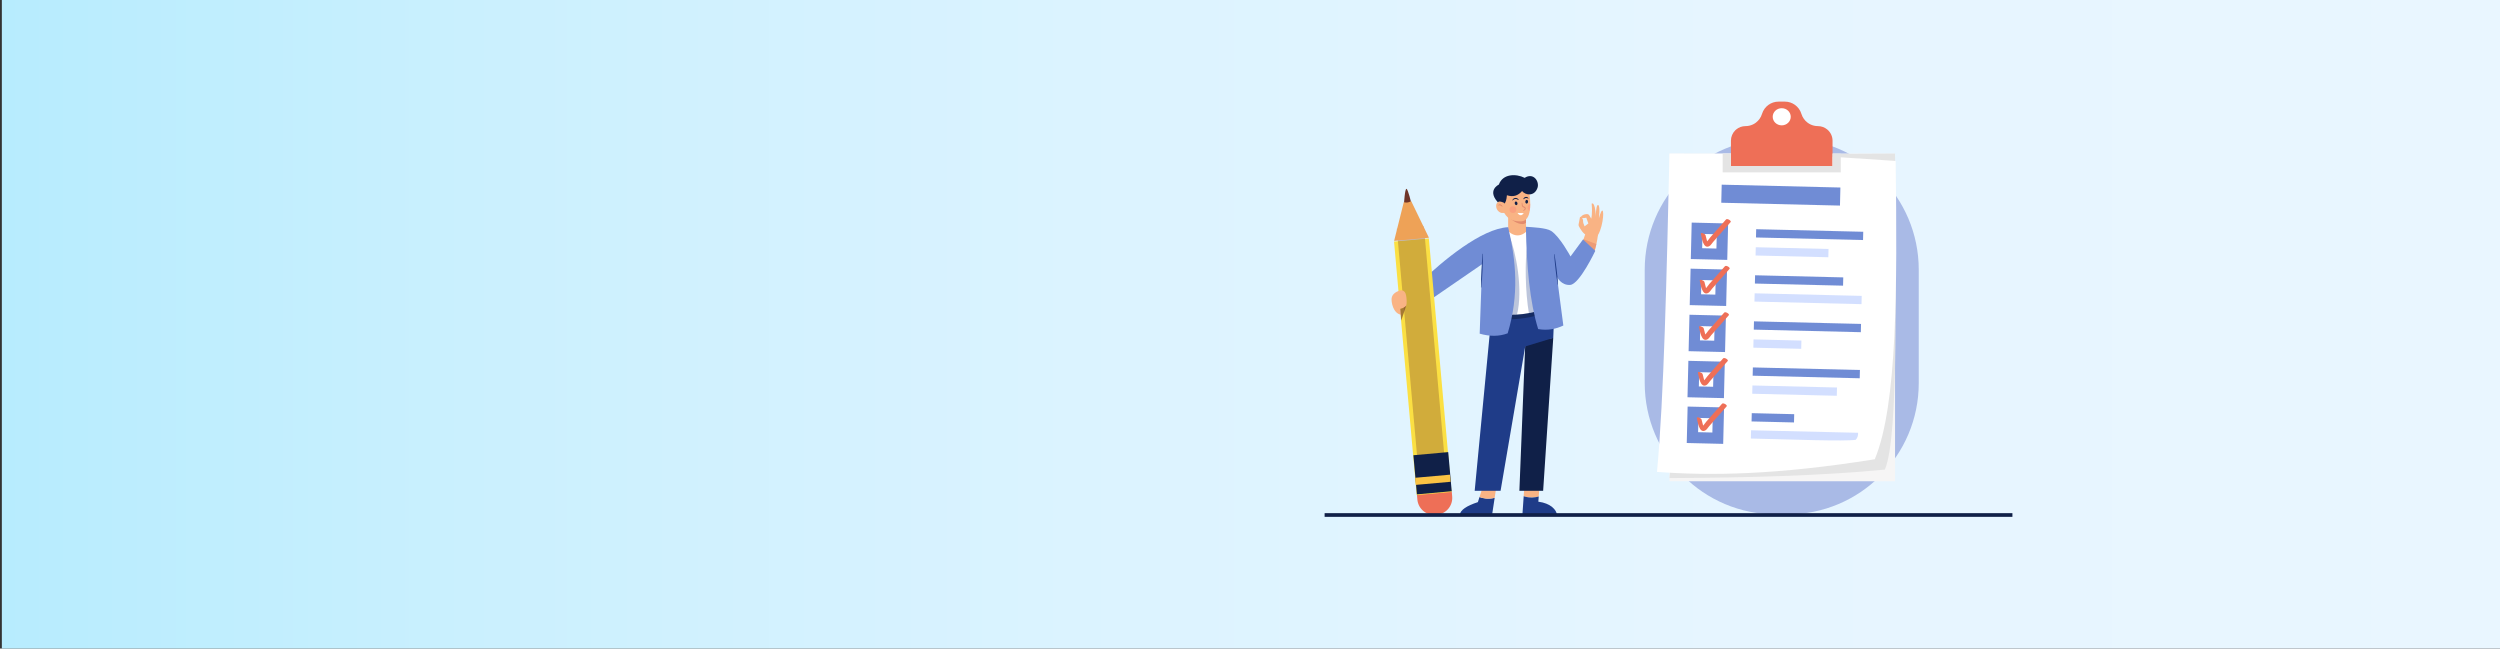 <?xml version="1.0" encoding="UTF-8"?>
<!-- Generator: Adobe Illustrator 27.0.1, SVG Export Plug-In . SVG Version: 6.00 Build 0)  -->
<svg xmlns="http://www.w3.org/2000/svg" xmlns:xlink="http://www.w3.org/1999/xlink" version="1.1" id="Capa_1" x="0px" y="0px" viewBox="0 0 1353 351" style="enable-background:new 0 0 1353 351;" xml:space="preserve">
<rect x="0" y="0" width="1353" height="351" fill="#333333" stroke="none"/>
<style type="text/css">
	.st0{fill:url(#SVGID_1_);}
	.st1{clip-path:url(#SVGID_00000178903044203578971760000009208680497931763381_);}
	.st2{fill:#F2EFF1;}
	.st3{fill:#A9BAE6;}
	.st4{fill:#F6F5F5;}
	.st5{fill:#E4E4E4;}
	.st6{fill:#FFFFFF;}
	.st7{fill:#708CD5;}
	.st8{fill:#D3DFFF;}
	.st9{fill:#FFFFFF;stroke:#708CD5;stroke-width:6;stroke-miterlimit:10;}
	.st10{fill:#EE6F57;}
	.st11{fill:#F9B384;}
	.st12{fill:#1F3C88;}
	.st13{fill:#E28B6D;}
	.st14{fill:#102048;}
	.st15{opacity:0.6;fill:#102048;}
	.st16{opacity:0.3;fill:#1F3C88;}
	.st17{opacity:0.6;fill:#E28B6D;}
	.st18{fill:#6F3428;}
	.st19{fill:#FBE043;}
	.st20{opacity:0.3;fill:none;stroke:#6F3428;stroke-width:8;stroke-miterlimit:10;}
	.st21{fill:#FBC343;}
	.st22{fill:#EEA257;}
	.st23{opacity:0.4;fill:#FC8879;}
	.st24{opacity:0.6;fill:#6F3428;}
	.st25{fill:none;stroke:#102048;stroke-width:2;stroke-miterlimit:10;}
</style>
<linearGradient id="SVGID_1_" gradientUnits="userSpaceOnUse" x1="1" y1="175.5" x2="1353" y2="175.5">
	<stop offset="2.273479e-04" style="stop-color:#B7ECFE"></stop>
	<stop offset="0.186" style="stop-color:#CAF0FE"></stop>
	<stop offset="0.428" style="stop-color:#DBF3FF"></stop>
	<stop offset="0.689" style="stop-color:#E6F5FF"></stop>
	<stop offset="1" style="stop-color:#E9F6FF"></stop>
</linearGradient>
<rect x="1" class="st0" width="1352" height="351"></rect>
<g>
	<g>
		<g>
			<path class="st3" d="M967.34,278.38h-6.13c-39.26,0-71.09-31.83-71.09-71.09v-61.27c0-39.26,31.83-71.09,71.09-71.09h6.13     c39.26,0,71.09,31.83,71.09,71.09v61.27C1038.43,246.55,1006.6,278.38,967.34,278.38z"></path>
			<g>
				<g>
					<rect x="903.52" y="83.12" class="st4" width="122.08" height="177.33"></rect>
					<path class="st5" d="M1025.6,83.12c0.04,69.15,2.27,152.55-5.5,171.02c-34.21,3.33-74.27,4.4-116.58,4.6L919.6,83.65       L1025.6,83.12z"></path>
					<path class="st6" d="M1014.63,248.55c-53.33,8.53-88.97,8.98-117.87,6.84c3.75-39.88,5.25-106.12,6.76-172.26l64.26,0.14       l58.16,3.84C1026.78,155.75,1026.87,219.16,1014.63,248.55z"></path>
				</g>
				<g>
					
						<rect x="931.45" y="100.23" transform="matrix(1 0.024 -0.024 1 2.74 -22.642)" class="st7" width="64.24" height="9.78"></rect>
					<g>
						<g>
							<g>
								
									<rect x="950.18" y="124.24" transform="matrix(1 0.024 -0.024 1 3.247 -23.003)" class="st7" width="57.94" height="4.48"></rect>
								
									<rect x="949.96" y="133.78" transform="matrix(1 0.024 -0.024 1 3.469 -22.777)" class="st8" width="39.38" height="4.48"></rect>
							</g>
							<g>
								
									<rect x="918.11" y="123.23" transform="matrix(1 0.024 -0.024 1 3.317 -21.727)" class="st9" width="13.72" height="13.72"></rect>
								<g>
									<path class="st10" d="M920.51,126.68c0.42,1.62,1.21,8.41,4.61,6.51c0.78-0.44,1.45-1.6,2.03-2.26           c1.05-1.2,2.11-2.39,3.16-3.59c2.11-2.39,4.22-4.79,6.33-7.18c0.54-0.61-1.85-2.15-2.52-1.38           c-1.87,2.13-3.75,4.26-5.62,6.38c-0.94,1.06-1.87,2.13-2.81,3.19c-0.65,0.74-2.15,3.12-3.12,3.33           c0.52,0.17,1.05,0.34,1.57,0.51c0.37,0.3-0.32-1.85-0.33-1.91c-0.26-1-0.52-2-0.78-3           C922.8,126.45,920.19,125.45,920.51,126.68L920.51,126.68z"></path>
								</g>
							</g>
						</g>
						<g>
							<g>
								
									<rect x="949.6" y="149.05" transform="matrix(1 0.024 -0.024 1 3.829 -22.862)" class="st7" width="47.72" height="4.48"></rect>
								
									<rect x="949.37" y="158.93" transform="matrix(1 0.024 -0.024 1 4.063 -22.974)" class="st8" width="57.94" height="4.48"></rect>
							</g>
							<g>
								
									<rect x="917.53" y="148.16" transform="matrix(1 0.024 -0.024 1 3.903 -21.706)" class="st9" width="13.72" height="13.72"></rect>
								<g>
									<path class="st10" d="M919.92,152c0.42,1.62,1.21,8.41,4.61,6.51c0.78-0.44,1.45-1.6,2.03-2.26           c1.05-1.2,2.11-2.39,3.16-3.59c2.11-2.39,4.22-4.79,6.33-7.18c0.54-0.61-1.85-2.15-2.52-1.38           c-1.87,2.13-3.75,4.26-5.62,6.38c-0.94,1.06-1.87,2.13-2.81,3.19c-0.65,0.74-2.15,3.12-3.12,3.33           c0.52,0.17,1.05,0.34,1.57,0.51c0.37,0.3-0.32-1.85-0.33-1.91c-0.26-1-0.52-2-0.78-3           C922.21,151.76,919.6,150.77,919.92,152L919.92,152z"></path>
								</g>
							</g>
						</g>
						<g>
							<g>
								
									<rect x="949.01" y="174.1" transform="matrix(1 0.024 -0.024 1 4.42 -22.962)" class="st7" width="57.94" height="4.48"></rect>
								
									<rect x="948.78" y="183.49" transform="matrix(1 0.024 -0.024 1 4.636 -22.577)" class="st8" width="25.91" height="4.48"></rect>
							</g>
							<g>
								
									<rect x="916.94" y="173.09" transform="matrix(1 0.024 -0.024 1 4.49 -21.686)" class="st9" width="13.72" height="13.72"></rect>
								<g>
									<path class="st10" d="M919.52,177.1c0.42,1.62,1.21,8.41,4.61,6.51c0.78-0.44,1.45-1.6,2.03-2.26           c1.05-1.2,2.11-2.39,3.16-3.59c2.11-2.39,4.22-4.79,6.33-7.18c0.54-0.61-1.85-2.15-2.52-1.38           c-1.87,2.13-3.75,4.26-5.62,6.38c-0.94,1.06-1.87,2.13-2.81,3.19c-0.65,0.74-2.15,3.12-3.12,3.33           c0.52,0.17,1.05,0.34,1.57,0.51c0.37,0.3-0.32-1.85-0.33-1.91c-0.26-1-0.52-2-0.78-3           C921.81,176.87,919.2,175.88,919.52,177.1L919.52,177.1z"></path>
								</g>
							</g>
						</g>
						<g>
							<g>
								
									<rect x="948.42" y="199.03" transform="matrix(1 0.024 -0.024 1 5.006 -22.941)" class="st7" width="57.94" height="4.48"></rect>
								
									<rect x="948.19" y="208.65" transform="matrix(1 0.024 -0.024 1 5.231 -22.79)" class="st8" width="45.77" height="4.48"></rect>
							</g>
							<g>
								
									<rect x="916.35" y="198.02" transform="matrix(1 0.024 -0.024 1 5.076 -21.665)" class="st9" width="13.72" height="13.72"></rect>
								<g>
									<path class="st10" d="M918.93,201.87c0.42,1.62,1.21,8.41,4.61,6.51c0.78-0.44,1.45-1.6,2.03-2.26           c1.05-1.2,2.11-2.39,3.16-3.59c2.11-2.39,4.22-4.79,6.33-7.18c0.54-0.61-1.85-2.15-2.52-1.38           c-1.87,2.13-3.75,4.26-5.62,6.38c-0.94,1.06-1.87,2.13-2.81,3.19c-0.65,0.74-2.15,3.12-3.12,3.33           c0.52,0.17,1.05,0.34,1.57,0.51c0.37,0.3-0.32-1.85-0.33-1.91c-0.26-1-0.52-2-0.78-3           C921.22,201.64,918.61,200.65,918.93,201.87L918.93,201.87z"></path>
								</g>
							</g>
						</g>
						<g>
							<g>
								
									<rect x="947.84" y="223.36" transform="matrix(1 0.024 -0.024 1 5.574 -22.509)" class="st7" width="22.97" height="4.48"></rect>
								<path class="st8" d="M1005.6,234.22l-57.93-1.36l-0.11,4.48c22.41,0.53,50.95,1.58,56.77,0.68          C1005.22,237.01,1005.7,235.78,1005.6,234.22z"></path>
							</g>
							<g>
								
									<rect x="915.96" y="222.77" transform="matrix(1 0.024 -0.024 1 5.658 -21.649)" class="st9" width="13.72" height="13.72"></rect>
								<g>
									<path class="st10" d="M918.35,226.42c0.42,1.62,1.21,8.41,4.61,6.51c0.78-0.44,1.45-1.6,2.03-2.26           c1.05-1.2,2.11-2.39,3.16-3.59c2.11-2.39,4.22-4.79,6.33-7.18c0.54-0.61-1.85-2.15-2.52-1.38           c-1.87,2.13-3.75,4.26-5.62,6.38c-0.94,1.06-1.87,2.13-2.81,3.19c-0.65,0.74-2.15,3.12-3.12,3.33           c0.52,0.17,1.05,0.34,1.57,0.51c0.37,0.3-0.32-1.85-0.33-1.91c-0.26-1-0.52-2-0.78-3           C920.65,226.19,918.03,225.2,918.35,226.42L918.35,226.42z"></path>
								</g>
							</g>
						</g>
					</g>
				</g>
			</g>
			<g>
				<path class="st10" d="M991.77,76.15v13.69h-54.99V76.15c0-2.18,0.89-4.16,2.31-5.59c0.18-0.18,0.36-0.35,0.56-0.5      c1.36-1.13,3.12-1.81,5.03-1.81c1.43,0,2.81-0.33,4.04-0.92c0.54-0.26,1.04-0.56,1.52-0.92c1.57-1.16,2.78-2.82,3.37-4.79      c0.61-2.01,1.86-3.69,3.48-4.86c1.55-1.12,3.45-1.76,5.46-1.76h3.43c2.01,0,3.9,0.64,5.46,1.76c1.62,1.17,2.87,2.85,3.48,4.86      c0.6,1.97,1.8,3.62,3.37,4.79c0.48,0.35,0.98,0.66,1.52,0.92c1.23,0.59,2.61,0.92,4.04,0.92c1.91,0,3.67,0.68,5.03,1.81      C990.65,71.5,991.77,73.7,991.77,76.15z"></path>
				<polygon class="st5" points="996.23,83.12 996.23,93.29 932.31,93.29 932.31,83.12 936.78,83.12 936.78,89.84 991.77,89.84       991.77,83.12     "></polygon>
				<ellipse class="st6" cx="964.27" cy="63.2" rx="4.88" ry="4.64"></ellipse>
			</g>
		</g>
		<g>
			<g>
				<path class="st11" d="M858.89,127.28c-1.95-0.37-3.77-3.63-4.41-4.88c-0.16-0.31-0.2-0.65-0.14-0.99l0.78-4.11      c0,0,1.79,0.3,1.65,2.69c-0.01,0.25,0.04,0.49,0.12,0.73l0.69,1.79l2.03-1.57l-1.11-3.14c0,0-1.49,0.41-2.26,0.16      c-1.58-0.5,0.49-1.73,1.14-1.86c0.65-0.13,2.09-0.65,2.75,0.46c0.65,1.11,1.05,1.77,1.05,1.77s0.72-2.48,0.23-8.04      c-0.02-0.25,0.6-0.24,0.78-0.07c0.53,0.54,1.37,2.17,1.41,7.13c0,0,0.09-5.78,1.08-6.38c0.82-0.49,1.23,2.34,0.65,7.14      c0,0,1.07-4.15,1.83-4.16c1.29-0.01,0.02,11.1-3.22,14.41L858.89,127.28z"></path>
				<path class="st11" d="M865,125.58c-0.06,0.55-0.12,1.09-0.19,1.61v0.01c-0.23,1.84-0.52,3.49-0.85,4.9      c-0.02,0.07-0.03,0.13-0.05,0.2c-0.98,4.04-1.16,6.01-4.53,5.48l-3.46-3.94l-0.03-0.04l-0.25-0.29l0.7-2.07l0.09-0.27l0.52-1.51      l0.06-0.2l0.89-2.6l0.36-1.05L865,125.58z"></path>
			</g>
			<g>
				<path class="st12" d="M800.71,269l-0.88,2.75c-6.04,1.98-9.56,4.26-9.79,6.91h17.47l1.4-9.22      C805.37,270.31,802.53,269.71,800.71,269z"></path>
				<path class="st11" d="M802.9,262.16l-2.19,6.84c1.82,0.71,4.66,1.31,8.2,0.44l0.9-5.95L802.9,262.16z"></path>
				<path class="st11" d="M832.76,268.69l0.51-6.97l-8.21,0.43l-0.45,6.43C828.09,269.69,830.97,269.26,832.76,268.69z"></path>
				<path class="st12" d="M842.63,278.66c-0.23-2.65-3.31-6.29-10.08-7.15l0.21-2.82c-1.8,0.56-4.67,0.99-8.14-0.11l-0.7,10.08      H842.63z"></path>
			</g>
			<polygon class="st11" points="826.11,129.07 816.21,129.14 816.21,114.17 825.81,114.17 825.82,115.09 825.86,119.83      825.93,127.45    "></polygon>
			<path class="st13" d="M825.86,120.55c-1.78,1.87-6.42-0.24-8.38-2.3l8.33-2.44L825.86,120.55z"></path>
			<path class="st11" d="M828.16,110.72c-0.01,1.11-0.07,2.26-0.26,3.37c-0.48,3.02-1.76,5.63-4.71,5.71     c-6.97,0.2-8.95-3.78-10.27-7.04c-1.31-3.26,0.82-11.11,0.82-11.11l9.02-0.89l4.95,4.06     C827.71,104.8,828.19,107.56,828.16,110.72z"></path>
			<path class="st14" d="M813.21,110.88c0,0,1.99-0.09,2.33-5.22c3.55,1.19,6.15,0.1,8.21-2.26c1.76,2.32,6.67,3.05,8.33-1.7     c1.2-3.43-2.11-8.54-6.93-5.45c-4.73-2.39-11.89-2.22-13.96,3.63c0,0-7.17,3.31,0.42,10.59     C811.76,110.61,813.21,110.88,813.21,110.88z"></path>
			<polygon class="st14" points="840.62,182.88 835.15,265.61 822.29,265.61 825.5,185.33 827.47,184.42    "></polygon>
			<polygon class="st12" points="807.12,171.56 798.1,265.61 812.11,265.61 825.45,187.49 840.62,182.89 841.29,166.19      807.51,165.42    "></polygon>
			<path class="st15" d="M809.13,171.77c7.65,2.75,25.61-0.39,29.34-4.22l-2.65-5.3l-29.53,3.92L809.13,171.77z"></path>
			<path class="st6" d="M837.78,166.27c-0.25,0.1-0.5,0.21-0.76,0.31c-2.86,1.16-6.12,2.18-9.59,2.86     c-2.07,0.41-4.23,0.69-6.43,0.79c-3.32,0.17-6.73-0.05-10.1-0.82l4.29-40l0.52-4.88c0,0,5.61,6.91,11.8-0.72L837.78,166.27z"></path>
			<path class="st16" d="M821,170.23c-3.32,0.17-6.73-0.05-10.1-0.82l4.29-40l1.53-2.21C820.5,136.4,824.38,156.78,821,170.23z"></path>
			<path class="st7" d="M816.22,122.95c4.27,18.11,6.02,36.74-0.26,57.44c-4.66,1.77-9.73,1.75-15.16,0.19l1.34-37.62l-31.62,21.74     l-1.92-11.85C780.75,141.22,801.76,123.66,816.22,122.95z"></path>
			<path class="st16" d="M837.02,166.58c-2.86,1.16-6.12,2.18-9.59,2.86c-1.91-10.93-2.33-28.88-0.78-36.98L837.02,166.58z"></path>
			<path class="st17" d="M863.96,132.1c-0.02,0.07-0.03,0.13-0.05,0.2c-0.98,4.04-1.16,6.01-4.53,5.48l-3.46-3.94l-0.03-0.04     l0.45-2.36l0.09-0.27l0.52-1.51l0.06-0.2L863.96,132.1z"></path>
			<path class="st7" d="M863.36,135.76c0,0-8.49,17.99-13.53,18.43c-4.88,0.42-7.2-4.32-7.2-4.32l3.45,26.3     c-4.06,1.9-8.49,2.83-13.63,1.92c-4.57-14.83-6.29-34-6.63-55.35c3.7,0.23,11.02,0.55,13.64,2.23     c4.7,3.02,10.51,13.82,10.51,13.82l6.77-9.21L863.36,135.76z"></path>
			<g>
				<path class="st18" d="M759.82,110.41c0,0,0.51-8.61,1.39-8.2s2.63,7.89,2.63,7.89l-1.88,3.03L759.82,110.41z"></path>
				<path class="st10" d="M785.67,265.85l0.25,2.83c0.45,5-3.24,9.42-8.24,9.87l-0.73,0.07c-5,0.45-9.42-3.24-9.87-8.24l-0.25-2.83      L785.67,265.85z"></path>
				
					<rect x="760.63" y="129.24" transform="matrix(0.996 -0.089 0.089 0.996 -14.638 69.704)" class="st19" width="18.92" height="137.74"></rect>
				
					<rect x="765.72" y="126.52" transform="matrix(0.996 -0.089 0.089 0.996 -13.638 69.569)" class="st20" width="6.72" height="120.73"></rect>
				<polygon class="st14" points="785.67,265.85 766.83,267.55 766.34,262.02 765.99,258.18 764.93,246.37 783.77,244.68       784.83,256.48 785.17,260.32     "></polygon>
				
					<rect x="766.13" y="257.32" transform="matrix(0.996 -0.089 0.089 0.996 -20.094 70.471)" class="st21" width="18.91" height="3.86"></rect>
				<path class="st22" d="M754.5,130.36l5.23-20.97c0,0,1.81,0.8,4-0.55l9.61,19.83L754.5,130.36z"></path>
			</g>
			<path class="st11" d="M814.25,110.01c-0.08-0.31-1.49-0.73-1.8-0.82c-0.48-0.13-1-0.2-1.47,0.01c-1.7,0.77-1.47,3.2-0.59,4.48     c0.5,0.72,1.23,1.28,2.08,1.53c0.31,0.09,3.23,0.12,3.11-0.35C815.57,114.87,814.25,110.02,814.25,110.01z"></path>
			<path class="st11" d="M760.72,158.94c-0.44-1.39-1.9-2.17-3.27-1.69c-2.14,0.74-4.01,2-4.3,4.13c-0.26,1.95,0.71,8.16,5.05,8.96     l-0.35-3.19c0,0,2.66-0.62,3.19-1.77C761.42,164.56,761.44,161.19,760.72,158.94z"></path>
			<path class="st12" d="M841.3,137.57c0.23,1.36,0.42,2.72,0.61,4.09c0.19,1.36,0.35,2.73,0.52,4.1l0.45,4.11     c0.13,1.37,0.26,2.74,0.34,4.12l-0.22,0.03c-0.24-1.36-0.43-2.72-0.62-4.09l-0.51-4.1c-0.14-1.37-0.31-2.74-0.44-4.11     c-0.13-1.37-0.26-2.74-0.35-4.12L841.3,137.57z"></path>
			<path class="st12" d="M802.58,137.35c0,1.53-0.04,3.05-0.09,4.58c-0.04,1.53-0.12,3.05-0.17,4.57l-0.25,4.57     c-0.1,1.52-0.21,3.04-0.35,4.56l-0.22-0.01c0-1.53,0.04-3.05,0.08-4.58l0.18-4.57c0.09-1.52,0.15-3.05,0.26-4.57     c0.1-1.52,0.21-3.04,0.35-4.56L802.58,137.35z"></path>
			<path class="st14" d="M821.24,109.87c0.12,0.54-0.1,1.06-0.5,1.14c-0.4,0.09-0.82-0.28-0.94-0.82c-0.12-0.54,0.1-1.06,0.5-1.14     C820.69,108.96,821.11,109.33,821.24,109.87z"></path>
			<path class="st14" d="M826.98,109.2c-0.02,0.56-0.37,0.99-0.78,0.98c-0.41-0.02-0.72-0.48-0.69-1.04     c0.02-0.56,0.37-0.99,0.78-0.98C826.69,108.18,827,108.64,826.98,109.2z"></path>
			<path class="st13" d="M823.78,109.66c0.2,0.48,0.17,0.99,0.29,1.38c0.07,0.2,0.15,0.37,0.28,0.48c0.12,0.11,0.3,0.17,0.54,0.27     c0.24,0.09,0.5,0.26,0.68,0.51c0.19,0.24,0.24,0.67,0.07,0.94c-0.15,0.28-0.37,0.43-0.56,0.57c-0.2,0.13-0.39,0.27-0.59,0.4     l-0.15-0.17c0.15-0.19,0.32-0.36,0.48-0.53c0.16-0.17,0.31-0.33,0.37-0.48c0.12-0.27-0.14-0.56-0.52-0.71     c-0.19-0.09-0.48-0.17-0.7-0.4c-0.22-0.22-0.33-0.5-0.37-0.76c-0.1-0.53,0.01-0.99-0.04-1.43L823.78,109.66z"></path>
			<path class="st14" d="M818.49,108.41c0.08-0.34,0.29-0.66,0.59-0.9c0.29-0.24,0.67-0.37,1.04-0.39c0.76-0.05,1.5,0.38,1.82,1.02     l-0.18,0.14c-0.5-0.39-1.05-0.61-1.61-0.59c-0.56,0.02-1.07,0.3-1.46,0.81L818.49,108.41z"></path>
			<path class="st14" d="M824.43,107.71c0.08-0.27,0.23-0.52,0.45-0.73c0.21-0.21,0.51-0.35,0.82-0.4c0.62-0.1,1.28,0.21,1.53,0.76     l-0.18,0.14c-0.41-0.27-0.85-0.39-1.26-0.33c-0.21,0.03-0.41,0.11-0.6,0.22c-0.19,0.12-0.37,0.28-0.56,0.46L824.43,107.71z"></path>
			<path class="st6" d="M821.25,115.23c1.01,1.57,2.35,1.74,3.38,0.09L821.25,115.23z"></path>
			<path class="st23" d="M828.19,110.33c-0.01,1.11-0.1,2.65-0.29,3.75c-0.7-0.22-1.2-0.88-1.2-1.65     C826.7,111.56,827.36,110.46,828.19,110.33z"></path>
			<circle class="st23" cx="818.79" cy="113.46" r="1.86"></circle>
			<path class="st13" d="M813.03,111.86c-0.37-0.25-0.7-0.52-1.04-0.68c-0.17-0.08-0.32-0.13-0.46-0.12     c-0.14,0.01-0.3,0.09-0.48,0.22l-0.19-0.12c0.08-0.23,0.24-0.49,0.55-0.59c0.3-0.1,0.61-0.02,0.83,0.1     c0.46,0.25,0.77,0.62,0.96,1.06L813.03,111.86z"></path>
			<path class="st24" d="M761.04,165.37l-2.67,8.12l-0.55-6.35C759.48,166.78,760.39,166.12,761.04,165.37z"></path>
		</g>
		<line class="st25" x1="716.88" y1="278.72" x2="1089.12" y2="278.72"></line>
	</g>
</g>
</svg>
